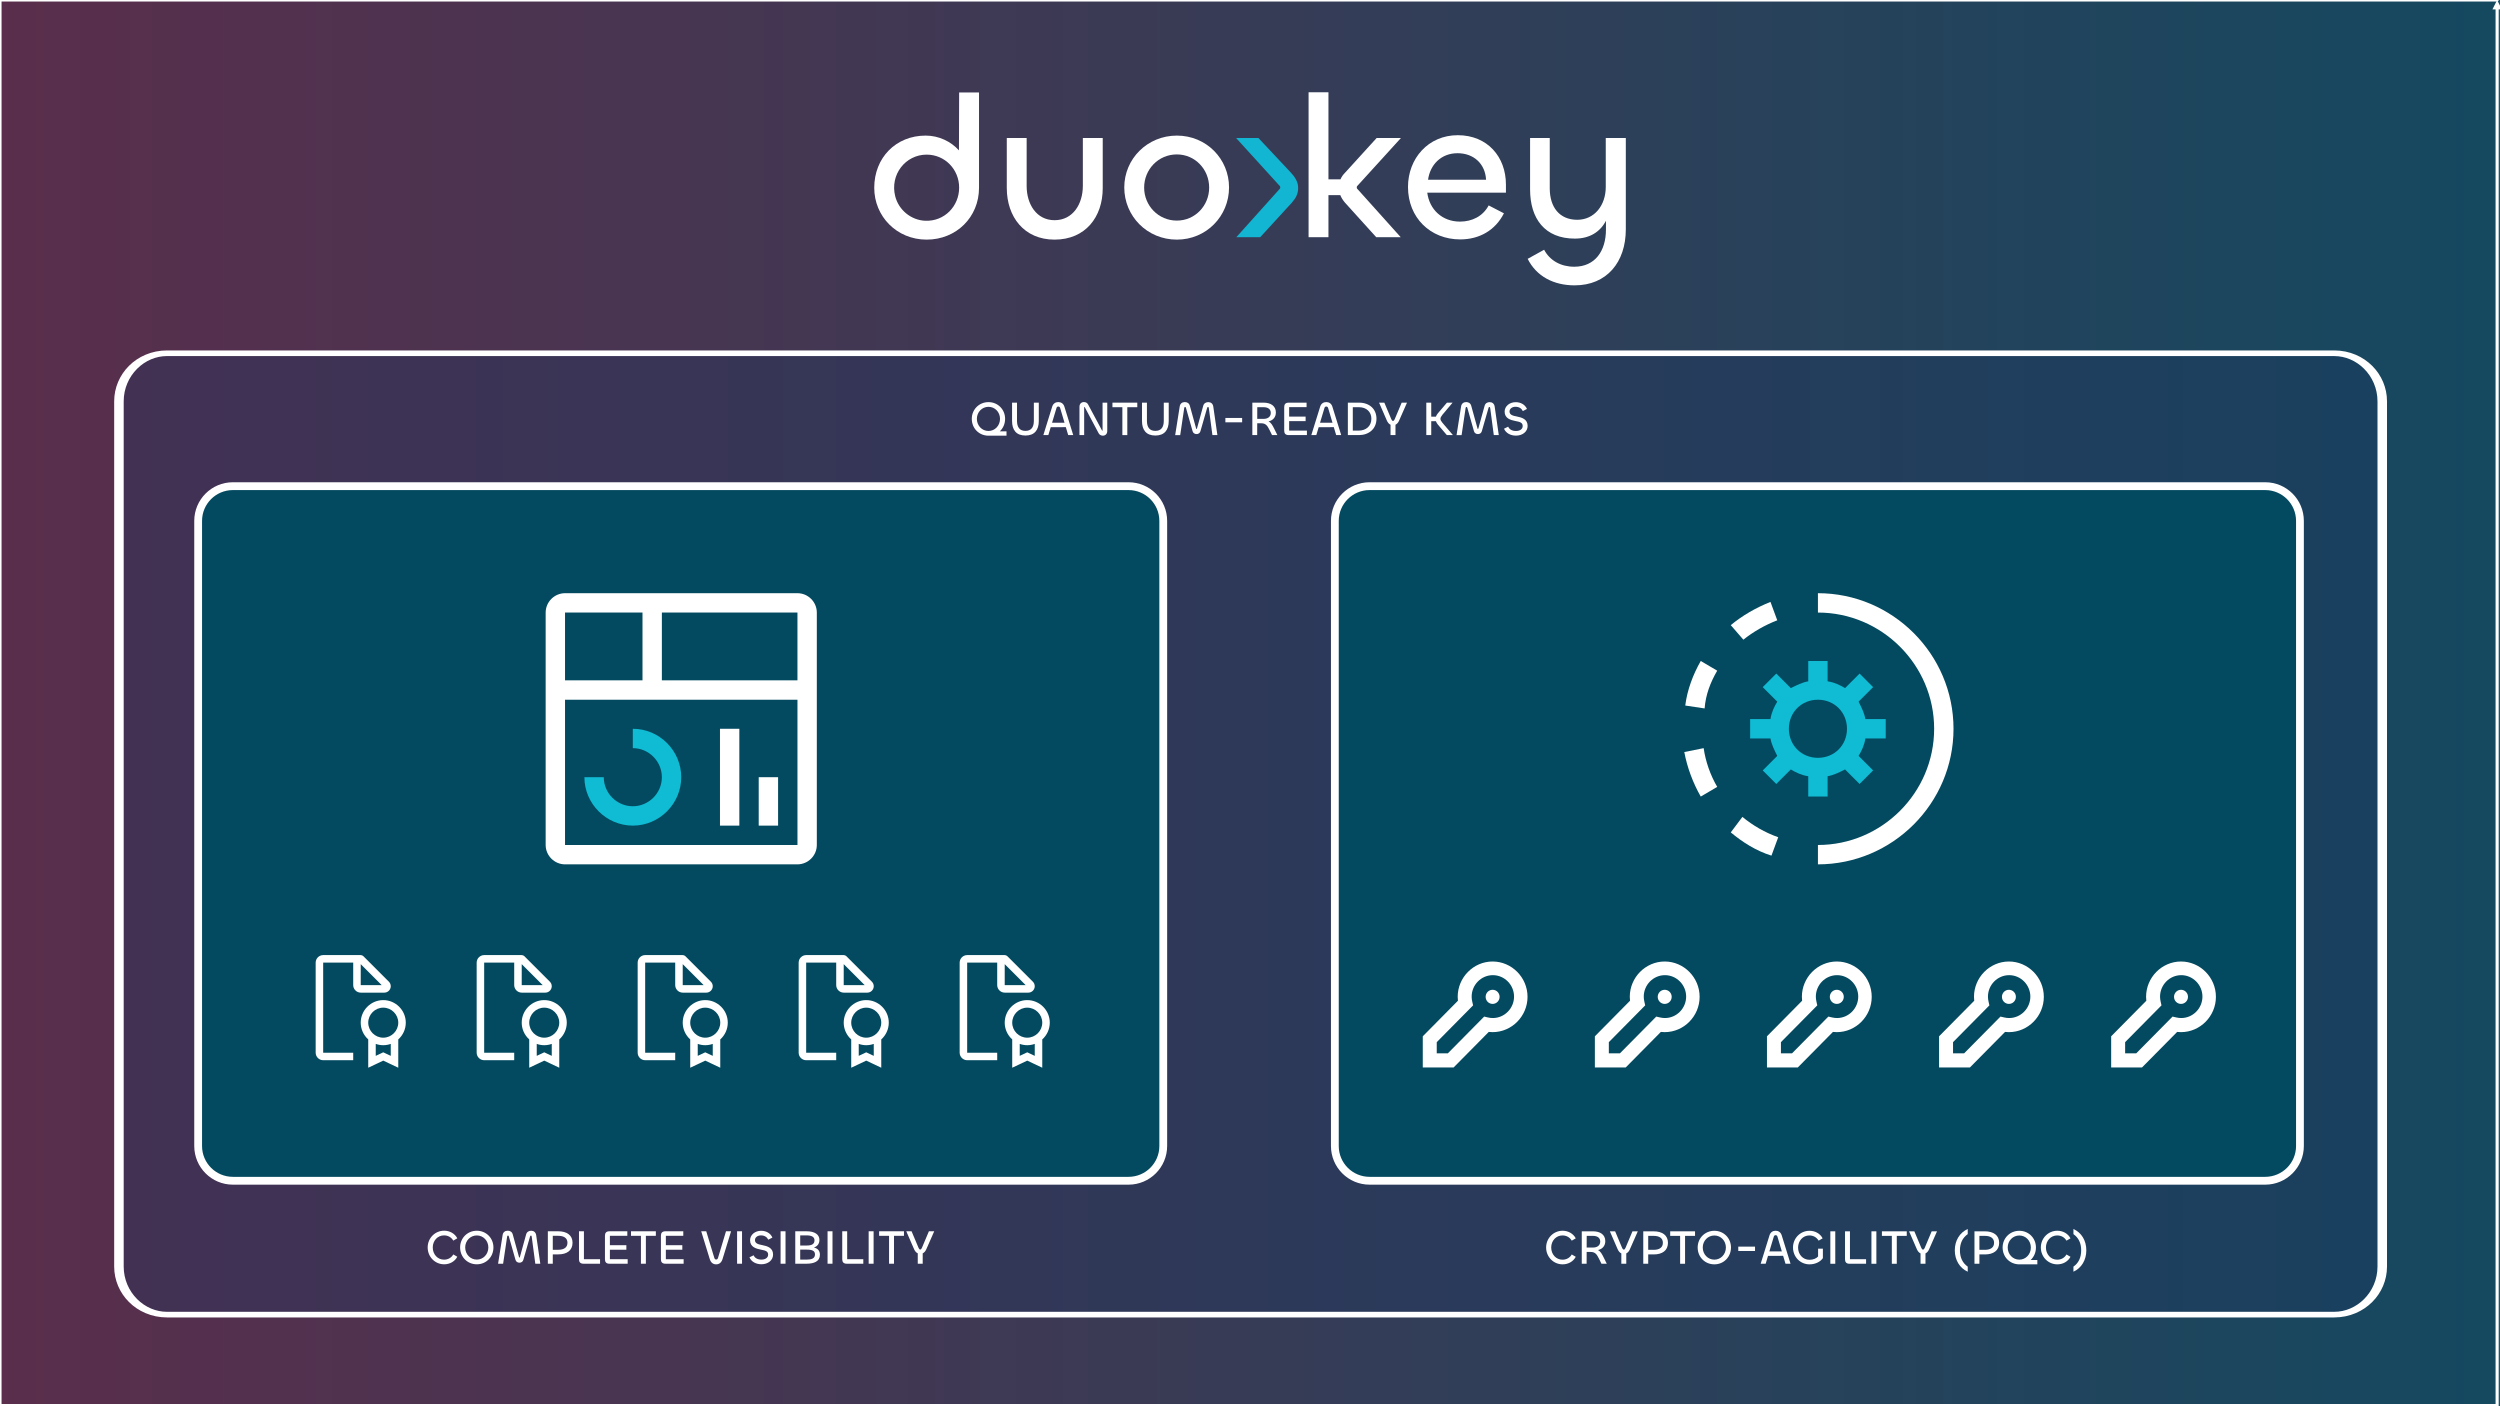 <?xml version="1.0" encoding="UTF-8" standalone="no"?>
<!DOCTYPE svg PUBLIC "-//W3C//DTD SVG 1.1//EN" "http://www.w3.org/Graphics/SVG/1.1/DTD/svg11.dtd">
<svg width="100%" height="100%" viewBox="0 0 1600 900" version="1.1" xmlns="http://www.w3.org/2000/svg" xmlns:xlink="http://www.w3.org/1999/xlink" xml:space="preserve" xmlns:serif="http://www.serif.com/" style="fill-rule:evenodd;clip-rule:evenodd;stroke-linecap:round;stroke-linejoin:round;stroke-miterlimit:1.5;">
    <rect x="0" y="0" width="1600" height="900" fill="#808080" stroke="none"/>
    <g transform="matrix(3.593,0,0,2.319,3.51719e-13,1.42109e-14)">
        <rect x="0" y="0" width="445.285" height="388.158" style="fill:url(#_Linear1);"/>
        <g transform="matrix(0.278,-0,-0,0.431,-9.78843e-14,-6.12895e-15)">
            <path d="M1597,6L1600,0L1603,6L1597,6Z" style="fill:white;"/>
            <path d="M1600,0L0,0L0,900L1600,900L1600,4.8" style="fill:none;stroke:white;stroke-width:2px;"/>
        </g>
    </g>
    <g transform="matrix(1,0,0,1,-0.263,0)">
        <g transform="matrix(1,0,0,1,0,32.671)">
            <g transform="matrix(2.378,0,0,1.409,-1100.48,-93.698)">
                <path d="M1104.03,225.603C1104.03,213.553 1098.24,203.769 1091.1,203.769L507.831,203.769C500.692,203.769 494.896,213.553 494.896,225.603L494.896,618.609C494.896,630.659 500.692,640.443 507.831,640.443L1091.1,640.443C1098.24,640.443 1104.03,630.659 1104.03,618.609L1104.03,225.603Z" style="fill:rgb(29,54,94);fill-opacity:0.35;stroke:white;stroke-width:2.56px;"/>
            </g>
            <g transform="matrix(1.014,0,0,1.018,-374.743,71.038)">
                <path d="M1104.03,225.603C1104.03,213.553 1094.21,203.769 1082.12,203.769L516.812,203.769C504.716,203.769 494.896,213.553 494.896,225.603L494.896,618.609C494.896,630.659 504.716,640.443 516.812,640.443L1082.12,640.443C1094.21,640.443 1104.03,630.659 1104.03,618.609L1104.03,225.603Z" style="fill:rgb(3,74,96);stroke:white;stroke-width:4.92px;"/>
            </g>
            <g transform="matrix(2.403,0,0,2.403,231.126,612.228)">
                <g transform="matrix(1,0,0,1,-16,-16)">
                    <path d="M23.499,9.085L16.707,2.293C16.52,2.106 16.265,2 16,2L6,2C4.904,2.003 4.003,2.904 4,4L4,28C4.003,29.096 4.904,29.997 6,30L14,30L14,28L6,28L6,4L14,4L14,10C14.001,11.097 14.903,11.999 16,12L22.292,12C23.229,12 23.999,11.229 23.999,10.293C23.999,9.84 23.819,9.405 23.499,9.085ZM16,10L16,4.414L21.585,10L16,10Z" style="fill:white;fill-rule:nonzero;"/>
                    <rect id="_Transparent_Rectangle_" x="0" y="0" width="32" height="32" style="fill:none;"/>
                    <g transform="matrix(1,0,0,1,-2,0)">
                        <path d="M30,20C30,19.996 30,19.992 30,19.988C30,16.696 27.292,13.988 24,13.988C20.709,13.988 18,16.696 18,19.988C18,21.694 18.728,23.322 20,24.46L20,32L24,30.106L28,32L28,24.46C29.271,23.327 29.999,21.703 30,20ZM26,28.84L24,27.893L22,28.84L22,25.65C23.292,26.117 24.708,26.117 26,25.65L26,28.84ZM24,24C21.806,24 20,22.194 20,20C20,17.806 21.806,16 24,16C26.194,16 28,17.806 28,20C27.998,22.193 26.193,23.998 24,24Z" style="fill:white;fill-rule:nonzero;"/>
                    </g>
                </g>
            </g>
            <g transform="matrix(2.403,0,0,2.403,334.164,612.228)">
                <g transform="matrix(1,0,0,1,-16,-16)">
                    <path d="M23.499,9.085L16.707,2.293C16.52,2.106 16.265,2 16,2L6,2C4.904,2.003 4.003,2.904 4,4L4,28C4.003,29.096 4.904,29.997 6,30L14,30L14,28L6,28L6,4L14,4L14,10C14.001,11.097 14.903,11.999 16,12L22.292,12C23.229,12 23.999,11.229 23.999,10.293C23.999,9.84 23.819,9.405 23.499,9.085ZM16,10L16,4.414L21.585,10L16,10Z" style="fill:white;fill-rule:nonzero;"/>
                    <rect id="_Transparent_Rectangle_1" serif:id="_Transparent_Rectangle_" x="0" y="0" width="32" height="32" style="fill:none;"/>
                    <g transform="matrix(1,0,0,1,-2,0)">
                        <path d="M30,20C30,19.996 30,19.992 30,19.988C30,16.696 27.292,13.988 24,13.988C20.709,13.988 18,16.696 18,19.988C18,21.694 18.728,23.322 20,24.46L20,32L24,30.106L28,32L28,24.46C29.271,23.327 29.999,21.703 30,20ZM26,28.84L24,27.893L22,28.84L22,25.65C23.292,26.117 24.708,26.117 26,25.65L26,28.84ZM24,24C21.806,24 20,22.194 20,20C20,17.806 21.806,16 24,16C26.194,16 28,17.806 28,20C27.998,22.193 26.193,23.998 24,24Z" style="fill:white;fill-rule:nonzero;"/>
                    </g>
                </g>
            </g>
            <g transform="matrix(2.403,0,0,2.403,437.203,612.228)">
                <g transform="matrix(1,0,0,1,-16,-16)">
                    <path d="M23.499,9.085L16.707,2.293C16.52,2.106 16.265,2 16,2L6,2C4.904,2.003 4.003,2.904 4,4L4,28C4.003,29.096 4.904,29.997 6,30L14,30L14,28L6,28L6,4L14,4L14,10C14.001,11.097 14.903,11.999 16,12L22.292,12C23.229,12 23.999,11.229 23.999,10.293C23.999,9.84 23.819,9.405 23.499,9.085ZM16,10L16,4.414L21.585,10L16,10Z" style="fill:white;fill-rule:nonzero;"/>
                    <rect id="_Transparent_Rectangle_2" serif:id="_Transparent_Rectangle_" x="0" y="0" width="32" height="32" style="fill:none;"/>
                    <g transform="matrix(1,0,0,1,-2,0)">
                        <path d="M30,20C30,19.996 30,19.992 30,19.988C30,16.696 27.292,13.988 24,13.988C20.709,13.988 18,16.696 18,19.988C18,21.694 18.728,23.322 20,24.46L20,32L24,30.106L28,32L28,24.46C29.271,23.327 29.999,21.703 30,20ZM26,28.84L24,27.893L22,28.84L22,25.65C23.292,26.117 24.708,26.117 26,25.65L26,28.84ZM24,24C21.806,24 20,22.194 20,20C20,17.806 21.806,16 24,16C26.194,16 28,17.806 28,20C27.998,22.193 26.193,23.998 24,24Z" style="fill:white;fill-rule:nonzero;"/>
                    </g>
                </g>
            </g>
            <g transform="matrix(2.403,0,0,2.403,540.241,612.228)">
                <g transform="matrix(1,0,0,1,-16,-16)">
                    <path d="M23.499,9.085L16.707,2.293C16.52,2.106 16.265,2 16,2L6,2C4.904,2.003 4.003,2.904 4,4L4,28C4.003,29.096 4.904,29.997 6,30L14,30L14,28L6,28L6,4L14,4L14,10C14.001,11.097 14.903,11.999 16,12L22.292,12C23.229,12 23.999,11.229 23.999,10.293C23.999,9.84 23.819,9.405 23.499,9.085ZM16,10L16,4.414L21.585,10L16,10Z" style="fill:white;fill-rule:nonzero;"/>
                    <rect id="_Transparent_Rectangle_3" serif:id="_Transparent_Rectangle_" x="0" y="0" width="32" height="32" style="fill:none;"/>
                    <g transform="matrix(1,0,0,1,-2,0)">
                        <path d="M30,20C30,19.996 30,19.992 30,19.988C30,16.696 27.292,13.988 24,13.988C20.709,13.988 18,16.696 18,19.988C18,21.694 18.728,23.322 20,24.46L20,32L24,30.106L28,32L28,24.46C29.271,23.327 29.999,21.703 30,20ZM26,28.84L24,27.893L22,28.84L22,25.65C23.292,26.117 24.708,26.117 26,25.65L26,28.84ZM24,24C21.806,24 20,22.194 20,20C20,17.806 21.806,16 24,16C26.194,16 28,17.806 28,20C27.998,22.193 26.193,23.998 24,24Z" style="fill:white;fill-rule:nonzero;"/>
                    </g>
                </g>
            </g>
            <g transform="matrix(2.403,0,0,2.403,643.28,612.228)">
                <g transform="matrix(1,0,0,1,-16,-16)">
                    <path d="M23.499,9.085L16.707,2.293C16.52,2.106 16.265,2 16,2L6,2C4.904,2.003 4.003,2.904 4,4L4,28C4.003,29.096 4.904,29.997 6,30L14,30L14,28L6,28L6,4L14,4L14,10C14.001,11.097 14.903,11.999 16,12L22.292,12C23.229,12 23.999,11.229 23.999,10.293C23.999,9.84 23.819,9.405 23.499,9.085ZM16,10L16,4.414L21.585,10L16,10Z" style="fill:white;fill-rule:nonzero;"/>
                    <rect id="_Transparent_Rectangle_4" serif:id="_Transparent_Rectangle_" x="0" y="0" width="32" height="32" style="fill:none;"/>
                    <g transform="matrix(1,0,0,1,-2,0)">
                        <path d="M30,20C30,19.996 30,19.992 30,19.988C30,16.696 27.292,13.988 24,13.988C20.709,13.988 18,16.696 18,19.988C18,21.694 18.728,23.322 20,24.46L20,32L24,30.106L28,32L28,24.46C29.271,23.327 29.999,21.703 30,20ZM26,28.84L24,27.893L22,28.84L22,25.65C23.292,26.117 24.708,26.117 26,25.65L26,28.84ZM24,24C21.806,24 20,22.194 20,20C20,17.806 21.806,16 24,16C26.194,16 28,17.806 28,20C27.998,22.193 26.193,23.998 24,24Z" style="fill:white;fill-rule:nonzero;"/>
                    </g>
                </g>
            </g>
            <g transform="matrix(6.198,0,0,6.198,436.257,433.746)">
                <g transform="matrix(1,0,0,1,-16,-16)">
                    <rect x="24" y="21" width="2" height="5" style="fill:white;"/>
                    <rect x="20" y="16" width="2" height="10" style="fill:white;"/>
                    <path d="M11,26C8.258,25.997 6.003,23.742 6,21L8,21C8,22.646 9.354,24 11,24C12.646,24 14,22.646 14,21C14,19.354 12.646,18 11,18L11,16C13.743,16 16,18.257 16,21C16,23.743 13.743,26 11,26Z" style="fill:rgb(16,187,212);fill-rule:nonzero;"/>
                    <path d="M28,2L4,2C2.903,2.001 2.001,2.903 2,4L2,28C2.001,29.097 2.903,29.999 4,30L28,30C29.097,29.999 29.999,29.097 30,28L30,4C29.999,2.903 29.097,2.001 28,2ZM28,11L14,11L14,4L28,4L28,11ZM12,4L12,11L4,11L4,4L12,4ZM4,28L4,13L28.001,13L28.002,28L4,28Z" style="fill:white;fill-rule:nonzero;"/>
                    <rect id="_Transparent_Rectangle_5" serif:id="_Transparent_Rectangle_" x="0" y="0" width="32" height="32" style="fill:none;"/>
                </g>
            </g>
        </g>
        <g transform="matrix(1,0,0,1,0,32.671)">
            <g transform="matrix(1.014,0,0,1.018,352.744,71.038)">
                <path d="M1104.03,225.603C1104.03,213.553 1094.21,203.769 1082.12,203.769L516.812,203.769C504.716,203.769 494.896,213.553 494.896,225.603L494.896,618.609C494.896,630.659 504.716,640.443 516.812,640.443L1082.12,640.443C1094.21,640.443 1104.03,630.659 1104.03,618.609L1104.03,225.603Z" style="fill:rgb(3,74,96);stroke:white;stroke-width:4.92px;"/>
            </g>
            <g transform="matrix(6.198,0,0,6.198,1163.74,433.746)">
                <g transform="matrix(1,0,0,1,-16,-16)">
                    <path d="M23,17L23,15L20.9,15C20.8,14.4 20.5,13.8 20.2,13.2L21.7,11.7L20.3,10.3L18.8,11.8C18.3,11.5 17.7,11.2 17,11.1L17,9L15,9L15,11.1C14.4,11.2 13.8,11.5 13.2,11.8L11.7,10.3L10.3,11.7L11.8,13.2C11.5,13.7 11.2,14.3 11.1,15L9,15L9,17L11.1,17C11.2,17.6 11.5,18.2 11.8,18.8L10.3,20.3L11.7,21.7L13.2,20.2C13.7,20.5 14.3,20.8 15,20.9L15,23L17,23L17,20.9C17.6,20.8 18.2,20.5 18.8,20.2L20.3,21.7L21.7,20.3L20.2,18.8C20.5,18.3 20.8,17.7 20.9,17L23,17ZM16,19C14.3,19 13,17.7 13,16C13,14.3 14.3,13 16,13C17.7,13 19,14.3 19,16C19,17.7 17.7,19 16,19Z" style="fill:rgb(16,187,212);fill-rule:nonzero;"/>
                    <path d="M16,2L16,4C22.6,4 28,9.4 28,16C28,22.6 22.6,28 16,28L16,30C23.7,30 30,23.7 30,16C30,8.3 23.7,2 16,2Z" style="fill:white;fill-rule:nonzero;"/>
                    <path d="M8.2,25.1L7,26.7C8.2,27.7 9.6,28.6 11.2,29.1L11.9,27.2C10.5,26.7 9.3,26 8.2,25.1Z" style="fill:white;fill-rule:nonzero;"/>
                    <path d="M4.2,18L2.2,18.4C2.5,20 3.1,21.6 3.9,23L5.6,22C4.9,20.8 4.4,19.4 4.2,18Z" style="fill:white;fill-rule:nonzero;"/>
                    <path d="M5.6,10L3.9,9C3.1,10.4 2.5,12 2.3,13.6L4.3,13.9C4.4,12.5 4.9,11.2 5.6,10Z" style="fill:white;fill-rule:nonzero;"/>
                    <path d="M11.8,4.8L11.1,2.9C9.6,3.5 8.2,4.3 7,5.3L8.3,6.8C9.3,6 10.5,5.3 11.8,4.8Z" style="fill:white;fill-rule:nonzero;"/>
                    <rect id="_x3C_Transparent_Rectangle_x3E__363_" x="0" y="0" width="32" height="32" style="fill:none;"/>
                </g>
            </g>
            <g transform="matrix(-1.044,9.83404e-33,-1.96681e-32,1.056,1994.58,222.06)">
                <g transform="matrix(-4.281,0,0,4.281,1102.28,277.306)">
                    <circle cx="25" cy="20" r="1" style="fill:white;"/>
                </g>
                <g transform="matrix(-4.281,0,0,4.281,1102.28,277.306)">
                    <path d="M19.414,30L15,30L15,25.586L20.034,20.552C20.011,20.369 20,20.185 20,20C20,19.999 20,19.998 20,19.997C20,17.254 22.257,14.997 25,14.997C27.743,14.997 30,17.254 30,19.997C30,22.74 27.743,24.997 25,24.997C24.816,24.997 24.631,24.987 24.448,24.966L19.414,30ZM17,28L18.586,28L23.792,22.794L24.331,22.918C24.562,22.972 24.798,23 25.035,23C26.7,23 28.07,21.63 28.07,19.965C28.07,18.3 26.7,16.93 25.035,16.93C23.37,16.93 22,18.3 22,19.965C22,20.202 22.028,20.438 22.083,20.669L22.206,21.208L17,26.414L17,28Z" style="fill:white;fill-rule:nonzero;"/>
                </g>
            </g>
            <g transform="matrix(-1.044,9.83404e-33,-1.96681e-32,1.056,2104.72,222.06)">
                <g transform="matrix(-4.281,0,0,4.281,1102.28,277.306)">
                    <circle cx="25" cy="20" r="1" style="fill:white;"/>
                </g>
                <g transform="matrix(-4.281,0,0,4.281,1102.28,277.306)">
                    <path d="M19.414,30L15,30L15,25.586L20.034,20.552C20.011,20.369 20,20.185 20,20C20,19.999 20,19.998 20,19.997C20,17.254 22.257,14.997 25,14.997C27.743,14.997 30,17.254 30,19.997C30,22.74 27.743,24.997 25,24.997C24.816,24.997 24.631,24.987 24.448,24.966L19.414,30ZM17,28L18.586,28L23.792,22.794L24.331,22.918C24.562,22.972 24.798,23 25.035,23C26.7,23 28.07,21.63 28.07,19.965C28.07,18.3 26.7,16.93 25.035,16.93C23.37,16.93 22,18.3 22,19.965C22,20.202 22.028,20.438 22.083,20.669L22.206,21.208L17,26.414L17,28Z" style="fill:white;fill-rule:nonzero;"/>
                </g>
            </g>
            <g transform="matrix(-1.044,9.83404e-33,-1.96681e-32,1.056,2214.86,222.06)">
                <g transform="matrix(-4.281,0,0,4.281,1102.28,277.306)">
                    <circle cx="25" cy="20" r="1" style="fill:white;"/>
                </g>
                <g transform="matrix(-4.281,0,0,4.281,1102.28,277.306)">
                    <path d="M19.414,30L15,30L15,25.586L20.034,20.552C20.011,20.369 20,20.185 20,20C20,19.999 20,19.998 20,19.997C20,17.254 22.257,14.997 25,14.997C27.743,14.997 30,17.254 30,19.997C30,22.74 27.743,24.997 25,24.997C24.816,24.997 24.631,24.987 24.448,24.966L19.414,30ZM17,28L18.586,28L23.792,22.794L24.331,22.918C24.562,22.972 24.798,23 25.035,23C26.7,23 28.07,21.63 28.07,19.965C28.07,18.3 26.7,16.93 25.035,16.93C23.37,16.93 22,18.3 22,19.965C22,20.202 22.028,20.438 22.083,20.669L22.206,21.208L17,26.414L17,28Z" style="fill:white;fill-rule:nonzero;"/>
                </g>
            </g>
            <g transform="matrix(-1.044,9.83404e-33,-1.96681e-32,1.056,2325.01,222.06)">
                <g transform="matrix(-4.281,0,0,4.281,1102.28,277.306)">
                    <circle cx="25" cy="20" r="1" style="fill:white;"/>
                </g>
                <g transform="matrix(-4.281,0,0,4.281,1102.28,277.306)">
                    <path d="M19.414,30L15,30L15,25.586L20.034,20.552C20.011,20.369 20,20.185 20,20C20,19.999 20,19.998 20,19.997C20,17.254 22.257,14.997 25,14.997C27.743,14.997 30,17.254 30,19.997C30,22.74 27.743,24.997 25,24.997C24.816,24.997 24.631,24.987 24.448,24.966L19.414,30ZM17,28L18.586,28L23.792,22.794L24.331,22.918C24.562,22.972 24.798,23 25.035,23C26.7,23 28.07,21.63 28.07,19.965C28.07,18.3 26.7,16.93 25.035,16.93C23.37,16.93 22,18.3 22,19.965C22,20.202 22.028,20.438 22.083,20.669L22.206,21.208L17,26.414L17,28Z" style="fill:white;fill-rule:nonzero;"/>
                </g>
            </g>
            <g transform="matrix(-1.044,9.83404e-33,-1.96681e-32,1.056,2435.15,222.06)">
                <g transform="matrix(-4.281,0,0,4.281,1102.28,277.306)">
                    <circle cx="25" cy="20" r="1" style="fill:white;"/>
                </g>
                <g transform="matrix(-4.281,0,0,4.281,1102.28,277.306)">
                    <path d="M19.414,30L15,30L15,25.586L20.034,20.552C20.011,20.369 20,20.185 20,20C20,19.999 20,19.998 20,19.997C20,17.254 22.257,14.997 25,14.997C27.743,14.997 30,17.254 30,19.997C30,22.74 27.743,24.997 25,24.997C24.816,24.997 24.631,24.987 24.448,24.966L19.414,30ZM17,28L18.586,28L23.792,22.794L24.331,22.918C24.562,22.972 24.798,23 25.035,23C26.7,23 28.07,21.63 28.07,19.965C28.07,18.3 26.7,16.93 25.035,16.93C23.37,16.93 22,18.3 22,19.965C22,20.202 22.028,20.438 22.083,20.669L22.206,21.208L17,26.414L17,28Z" style="fill:white;fill-rule:nonzero;"/>
                </g>
            </g>
        </g>
        <g transform="matrix(1.937,0,0,1.937,-1709.98,-28.382)">
            <g transform="matrix(16,0,0,16,1023.6,432.195)">
                <path d="M0.381,0.012C0.496,0.012 0.601,-0.046 0.652,-0.144L0.569,-0.192C0.531,-0.125 0.463,-0.084 0.377,-0.084C0.246,-0.084 0.145,-0.193 0.145,-0.336C0.145,-0.477 0.247,-0.585 0.377,-0.585C0.463,-0.585 0.53,-0.544 0.569,-0.477L0.652,-0.525C0.601,-0.623 0.496,-0.682 0.381,-0.682C0.192,-0.682 0.04,-0.529 0.04,-0.336C0.04,-0.141 0.192,0.012 0.381,0.012Z" style="fill:white;fill-rule:nonzero;"/>
            </g>
            <g transform="matrix(16,0,0,16,1034.32,432.195)">
                <path d="M0.385,0.012C0.578,0.012 0.728,-0.139 0.728,-0.336C0.728,-0.53 0.578,-0.681 0.385,-0.681C0.191,-0.681 0.04,-0.53 0.04,-0.336C0.04,-0.139 0.19,0.012 0.385,0.012ZM0.385,-0.085C0.251,-0.085 0.145,-0.195 0.145,-0.336C0.145,-0.475 0.252,-0.584 0.385,-0.584C0.518,-0.584 0.623,-0.475 0.623,-0.336C0.623,-0.195 0.517,-0.085 0.385,-0.085Z" style="fill:white;fill-rule:nonzero;"/>
            </g>
            <g transform="matrix(16,0,0,16,1046.62,432.195)">
                <path d="M0.159,0.001L0.242,-0.559C0.244,-0.575 0.251,-0.582 0.26,-0.582C0.269,-0.582 0.274,-0.576 0.278,-0.562L0.415,-0.079C0.426,-0.041 0.46,-0.021 0.496,-0.021C0.534,-0.021 0.566,-0.041 0.577,-0.081L0.715,-0.561C0.718,-0.574 0.724,-0.581 0.733,-0.581C0.744,-0.581 0.748,-0.572 0.75,-0.558L0.824,-0L0.927,-0L0.842,-0.59C0.833,-0.649 0.792,-0.681 0.739,-0.681C0.691,-0.681 0.648,-0.657 0.634,-0.604L0.506,-0.139C0.503,-0.13 0.502,-0.127 0.496,-0.127C0.491,-0.127 0.489,-0.13 0.487,-0.139L0.358,-0.606C0.343,-0.659 0.302,-0.682 0.254,-0.682C0.2,-0.682 0.158,-0.651 0.149,-0.593L0.055,0.001L0.159,0.001Z" style="fill:white;fill-rule:nonzero;"/>
            </g>
            <g transform="matrix(16,0,0,16,1062.33,432.195)">
                <path d="M0.203,-0L0.203,-0.193L0.319,-0.193C0.492,-0.193 0.611,-0.273 0.611,-0.433C0.611,-0.589 0.494,-0.67 0.314,-0.67L0.101,-0.67L0.101,-0L0.203,-0ZM0.317,-0.576C0.43,-0.576 0.506,-0.531 0.506,-0.433C0.506,-0.331 0.427,-0.288 0.317,-0.288L0.203,-0.288L0.203,-0.576L0.317,-0.576Z" style="fill:white;fill-rule:nonzero;"/>
            </g>
            <g transform="matrix(16,0,0,16,1072.62,432.195)">
                <path d="M0.203,-0.67L0.101,-0.67L0.101,-0.092C0.101,-0.035 0.127,-0 0.195,-0L0.536,-0L0.536,-0.094L0.203,-0.094L0.203,-0.67Z" style="fill:white;fill-rule:nonzero;"/>
            </g>
            <g transform="matrix(16,0,0,16,1081.36,432.195)">
                <path d="M0.56,-0L0.56,-0.093L0.193,-0.093L0.193,-0.289L0.533,-0.289L0.533,-0.382L0.193,-0.382L0.193,-0.577L0.553,-0.577L0.553,-0.67L0.185,-0.67C0.116,-0.67 0.091,-0.635 0.091,-0.578L0.091,-0.092C0.091,-0.035 0.116,-0 0.185,-0L0.56,-0Z" style="fill:white;fill-rule:nonzero;"/>
            </g>
            <g transform="matrix(16,0,0,16,1091.2,432.195)">
                <path d="M0.527,-0.67L0.014,-0.67L0.014,-0.576L0.219,-0.576L0.219,-0L0.321,-0L0.321,-0.576L0.527,-0.576L0.527,-0.67Z" style="fill:white;fill-rule:nonzero;"/>
            </g>
            <g transform="matrix(16,0,0,16,1099.85,432.195)">
                <path d="M0.56,-0L0.56,-0.093L0.193,-0.093L0.193,-0.289L0.533,-0.289L0.533,-0.382L0.193,-0.382L0.193,-0.577L0.553,-0.577L0.553,-0.67L0.185,-0.67C0.116,-0.67 0.091,-0.635 0.091,-0.578L0.091,-0.092C0.091,-0.035 0.116,-0 0.185,-0L0.56,-0Z" style="fill:white;fill-rule:nonzero;"/>
            </g>
            <g transform="matrix(16,0,0,16,1114.25,432.195)">
                <path d="M0.332,0.013C0.396,0.013 0.441,-0.024 0.464,-0.097L0.64,-0.67L0.535,-0.67L0.371,-0.123C0.364,-0.099 0.352,-0.087 0.332,-0.087C0.312,-0.087 0.3,-0.099 0.293,-0.123L0.127,-0.67L0.023,-0.67L0.199,-0.097C0.222,-0.024 0.266,0.013 0.332,0.013Z" style="fill:white;fill-rule:nonzero;"/>
            </g>
            <g transform="matrix(16,0,0,16,1124.86,432.195)">
                <rect x="0.101" y="-0.67" width="0.102" height="0.67" style="fill:white;fill-rule:nonzero;"/>
            </g>
            <g transform="matrix(16,0,0,16,1129.71,432.195)">
                <path d="M0.301,0.011C0.436,0.011 0.541,-0.071 0.541,-0.189C0.541,-0.331 0.419,-0.364 0.319,-0.384C0.238,-0.4 0.167,-0.416 0.167,-0.488C0.167,-0.545 0.222,-0.585 0.29,-0.585C0.364,-0.585 0.415,-0.551 0.442,-0.496L0.527,-0.54C0.487,-0.632 0.396,-0.68 0.294,-0.68C0.167,-0.68 0.066,-0.596 0.066,-0.485C0.066,-0.343 0.191,-0.31 0.292,-0.29C0.371,-0.275 0.439,-0.262 0.439,-0.188C0.439,-0.122 0.379,-0.085 0.301,-0.085C0.222,-0.085 0.165,-0.116 0.139,-0.174L0.053,-0.132C0.093,-0.04 0.188,0.011 0.301,0.011Z" style="fill:white;fill-rule:nonzero;"/>
            </g>
            <g transform="matrix(16,0,0,16,1139.23,432.195)">
                <rect x="0.101" y="-0.67" width="0.102" height="0.67" style="fill:white;fill-rule:nonzero;"/>
            </g>
            <g transform="matrix(16,0,0,16,1144.08,432.195)">
                <path d="M0.331,-0C0.487,-0 0.61,-0.046 0.61,-0.185C0.61,-0.271 0.562,-0.317 0.485,-0.335C0.556,-0.357 0.6,-0.41 0.6,-0.492C0.6,-0.605 0.5,-0.67 0.336,-0.67L0.101,-0.67L0.101,-0L0.331,-0ZM0.203,-0.585L0.341,-0.585C0.44,-0.585 0.498,-0.551 0.498,-0.485C0.498,-0.41 0.451,-0.376 0.339,-0.376L0.203,-0.376L0.203,-0.585ZM0.203,-0.291L0.339,-0.291C0.454,-0.291 0.508,-0.265 0.508,-0.192C0.508,-0.103 0.428,-0.085 0.336,-0.085L0.203,-0.085L0.203,-0.291Z" style="fill:white;fill-rule:nonzero;"/>
            </g>
            <g transform="matrix(16,0,0,16,1154.75,432.195)">
                <rect x="0.101" y="-0.67" width="0.102" height="0.67" style="fill:white;fill-rule:nonzero;"/>
            </g>
            <g transform="matrix(16,0,0,16,1159.6,432.195)">
                <path d="M0.203,-0.67L0.101,-0.67L0.101,-0.092C0.101,-0.035 0.127,-0 0.195,-0L0.536,-0L0.536,-0.094L0.203,-0.094L0.203,-0.67Z" style="fill:white;fill-rule:nonzero;"/>
            </g>
            <g transform="matrix(16,0,0,16,1168.33,432.195)">
                <rect x="0.101" y="-0.67" width="0.102" height="0.67" style="fill:white;fill-rule:nonzero;"/>
            </g>
            <g transform="matrix(16,0,0,16,1173.18,432.195)">
                <path d="M0.527,-0.67L0.014,-0.67L0.014,-0.576L0.219,-0.576L0.219,-0L0.321,-0L0.321,-0.576L0.527,-0.576L0.527,-0.67Z" style="fill:white;fill-rule:nonzero;"/>
            </g>
            <g transform="matrix(16,0,0,16,1182.17,432.195)">
                <path d="M0.174,-0.3C0.193,-0.257 0.219,-0.228 0.25,-0.214L0.25,-0L0.352,-0L0.352,-0.214C0.383,-0.229 0.409,-0.257 0.427,-0.3L0.59,-0.67L0.48,-0.67L0.336,-0.328C0.326,-0.306 0.317,-0.293 0.301,-0.293C0.285,-0.293 0.277,-0.305 0.266,-0.328L0.122,-0.67L0.013,-0.67L0.174,-0.3Z" style="fill:white;fill-rule:nonzero;"/>
            </g>
        </g>
        <g transform="matrix(1.937,0,0,1.937,-982.489,-28.351)">
            <g transform="matrix(16,0,0,16,1017.57,432.195)">
                <path d="M0.381,0.012C0.496,0.012 0.601,-0.046 0.652,-0.144L0.569,-0.192C0.531,-0.125 0.463,-0.084 0.377,-0.084C0.246,-0.084 0.145,-0.193 0.145,-0.336C0.145,-0.477 0.247,-0.585 0.377,-0.585C0.463,-0.585 0.53,-0.544 0.569,-0.477L0.652,-0.525C0.601,-0.623 0.496,-0.682 0.381,-0.682C0.192,-0.682 0.04,-0.529 0.04,-0.336C0.04,-0.141 0.192,0.012 0.381,0.012Z" style="fill:white;fill-rule:nonzero;"/>
            </g>
            <g transform="matrix(16,0,0,16,1028.37,432.195)">
                <path d="M0.201,-0L0.202,-0.244L0.285,-0.244C0.379,-0.244 0.412,-0.192 0.452,-0.113L0.508,-0L0.618,-0L0.557,-0.123C0.518,-0.202 0.489,-0.257 0.435,-0.283C0.529,-0.303 0.587,-0.372 0.587,-0.467C0.587,-0.605 0.476,-0.67 0.334,-0.67L0.101,-0.67L0.101,-0L0.201,-0ZM0.335,-0.576C0.416,-0.576 0.482,-0.541 0.482,-0.458C0.482,-0.377 0.419,-0.335 0.333,-0.335L0.202,-0.335L0.203,-0.576L0.335,-0.576Z" style="fill:white;fill-rule:nonzero;"/>
            </g>
            <g transform="matrix(16,0,0,16,1039.06,432.195)">
                <path d="M0.174,-0.3C0.193,-0.257 0.219,-0.228 0.25,-0.214L0.25,-0L0.352,-0L0.352,-0.214C0.383,-0.229 0.409,-0.257 0.427,-0.3L0.59,-0.67L0.48,-0.67L0.336,-0.328C0.326,-0.306 0.317,-0.293 0.301,-0.293C0.285,-0.293 0.277,-0.305 0.266,-0.328L0.122,-0.67L0.013,-0.67L0.174,-0.3Z" style="fill:white;fill-rule:nonzero;"/>
            </g>
            <g transform="matrix(16,0,0,16,1048.69,432.195)">
                <path d="M0.203,-0L0.203,-0.193L0.319,-0.193C0.492,-0.193 0.611,-0.273 0.611,-0.433C0.611,-0.589 0.494,-0.67 0.314,-0.67L0.101,-0.67L0.101,-0L0.203,-0ZM0.317,-0.576C0.43,-0.576 0.506,-0.531 0.506,-0.433C0.506,-0.331 0.427,-0.288 0.317,-0.288L0.203,-0.288L0.203,-0.576L0.317,-0.576Z" style="fill:white;fill-rule:nonzero;"/>
            </g>
            <g transform="matrix(16,0,0,16,1058.98,432.195)">
                <path d="M0.527,-0.67L0.014,-0.67L0.014,-0.576L0.219,-0.576L0.219,-0L0.321,-0L0.321,-0.576L0.527,-0.576L0.527,-0.67Z" style="fill:white;fill-rule:nonzero;"/>
            </g>
            <g transform="matrix(16,0,0,16,1067.64,432.195)">
                <path d="M0.385,0.012C0.578,0.012 0.728,-0.139 0.728,-0.336C0.728,-0.53 0.578,-0.681 0.385,-0.681C0.191,-0.681 0.04,-0.53 0.04,-0.336C0.04,-0.139 0.19,0.012 0.385,0.012ZM0.385,-0.085C0.251,-0.085 0.145,-0.195 0.145,-0.336C0.145,-0.475 0.252,-0.584 0.385,-0.584C0.518,-0.584 0.623,-0.475 0.623,-0.336C0.623,-0.195 0.517,-0.085 0.385,-0.085Z" style="fill:white;fill-rule:nonzero;"/>
            </g>
            <g transform="matrix(16,0,0,16,1079.94,432.195)">
                <rect x="0.11" y="-0.354" width="0.346" height="0.09" style="fill:white;fill-rule:nonzero;"/>
            </g>
            <g transform="matrix(16,0,0,16,1088.52,432.195)">
                <path d="M0.036,-0L0.139,-0L0.188,-0.163L0.5,-0.164L0.549,-0L0.653,-0L0.47,-0.589C0.45,-0.652 0.401,-0.682 0.344,-0.682C0.288,-0.682 0.239,-0.652 0.219,-0.589L0.036,-0ZM0.307,-0.559C0.313,-0.58 0.325,-0.59 0.345,-0.59C0.364,-0.59 0.376,-0.58 0.383,-0.559L0.473,-0.256L0.216,-0.256L0.307,-0.559Z" style="fill:white;fill-rule:nonzero;"/>
            </g>
            <g transform="matrix(16,0,0,16,1099.14,432.195)">
                <path d="M0.381,0.012C0.512,0.012 0.611,-0.049 0.657,-0.116L0.657,-0.312L0.558,-0.312L0.558,-0.151C0.526,-0.113 0.461,-0.082 0.381,-0.082C0.245,-0.082 0.145,-0.191 0.145,-0.334C0.145,-0.474 0.245,-0.585 0.377,-0.585C0.459,-0.585 0.529,-0.546 0.569,-0.477L0.652,-0.525C0.6,-0.627 0.492,-0.681 0.381,-0.681C0.188,-0.681 0.04,-0.525 0.04,-0.336C0.04,-0.143 0.189,0.012 0.381,0.012Z" style="fill:white;fill-rule:nonzero;"/>
            </g>
            <g transform="matrix(16,0,0,16,1110.5,432.195)">
                <rect x="0.101" y="-0.67" width="0.102" height="0.67" style="fill:white;fill-rule:nonzero;"/>
            </g>
            <g transform="matrix(16,0,0,16,1115.35,432.195)">
                <path d="M0.203,-0.67L0.101,-0.67L0.101,-0.092C0.101,-0.035 0.127,-0 0.195,-0L0.536,-0L0.536,-0.094L0.203,-0.094L0.203,-0.67Z" style="fill:white;fill-rule:nonzero;"/>
            </g>
            <g transform="matrix(16,0,0,16,1124.08,432.195)">
                <rect x="0.101" y="-0.67" width="0.102" height="0.67" style="fill:white;fill-rule:nonzero;"/>
            </g>
            <g transform="matrix(16,0,0,16,1128.93,432.195)">
                <path d="M0.527,-0.67L0.014,-0.67L0.014,-0.576L0.219,-0.576L0.219,-0L0.321,-0L0.321,-0.576L0.527,-0.576L0.527,-0.67Z" style="fill:white;fill-rule:nonzero;"/>
            </g>
            <g transform="matrix(16,0,0,16,1137.92,432.195)">
                <path d="M0.174,-0.3C0.193,-0.257 0.219,-0.228 0.25,-0.214L0.25,-0L0.352,-0L0.352,-0.214C0.383,-0.229 0.409,-0.257 0.427,-0.3L0.59,-0.67L0.48,-0.67L0.336,-0.328C0.326,-0.306 0.317,-0.293 0.301,-0.293C0.285,-0.293 0.277,-0.305 0.266,-0.328L0.122,-0.67L0.013,-0.67L0.174,-0.3Z" style="fill:white;fill-rule:nonzero;"/>
            </g>
            <g transform="matrix(16,0,0,16,1152.12,432.195)">
                <path d="M0.07,-0.277C0.07,-0.078 0.17,0.089 0.337,0.164L0.337,0.059C0.23,-0.015 0.176,-0.13 0.176,-0.277C0.176,-0.427 0.231,-0.537 0.337,-0.612L0.337,-0.718C0.17,-0.643 0.07,-0.479 0.07,-0.277Z" style="fill:white;fill-rule:nonzero;"/>
            </g>
            <g transform="matrix(16,0,0,16,1158.12,432.195)">
                <path d="M0.203,-0L0.203,-0.193L0.319,-0.193C0.492,-0.193 0.611,-0.273 0.611,-0.433C0.611,-0.589 0.494,-0.67 0.314,-0.67L0.101,-0.67L0.101,-0L0.203,-0ZM0.317,-0.576C0.43,-0.576 0.506,-0.531 0.506,-0.433C0.506,-0.331 0.427,-0.288 0.317,-0.288L0.203,-0.288L0.203,-0.576L0.317,-0.576Z" style="fill:white;fill-rule:nonzero;"/>
            </g>
            <g transform="matrix(16,0,0,16,1168.4,432.195)">
                <path d="M0.757,0.012L0.757,-0.078L0.648,-0.078C0.639,-0.078 0.628,-0.078 0.618,-0.077C0.686,-0.14 0.728,-0.232 0.728,-0.336C0.728,-0.53 0.578,-0.681 0.385,-0.681C0.191,-0.681 0.04,-0.53 0.04,-0.336C0.04,-0.142 0.185,0.007 0.376,0.012L0.757,0.012ZM0.385,-0.085C0.251,-0.085 0.145,-0.195 0.145,-0.336C0.145,-0.475 0.252,-0.584 0.385,-0.584C0.518,-0.584 0.623,-0.475 0.623,-0.336C0.623,-0.195 0.517,-0.085 0.385,-0.085Z" style="fill:white;fill-rule:nonzero;"/>
            </g>
            <g transform="matrix(16,0,0,16,1181.03,432.195)">
                <path d="M0.381,0.012C0.496,0.012 0.601,-0.046 0.652,-0.144L0.569,-0.192C0.531,-0.125 0.463,-0.084 0.377,-0.084C0.246,-0.084 0.145,-0.193 0.145,-0.336C0.145,-0.477 0.247,-0.585 0.377,-0.585C0.463,-0.585 0.53,-0.544 0.569,-0.477L0.652,-0.525C0.601,-0.623 0.496,-0.682 0.381,-0.682C0.192,-0.682 0.04,-0.529 0.04,-0.336C0.04,-0.141 0.192,0.012 0.381,0.012Z" style="fill:white;fill-rule:nonzero;"/>
            </g>
            <g transform="matrix(16,0,0,16,1191.83,432.195)">
                <path d="M0.304,-0.277C0.304,-0.479 0.205,-0.643 0.038,-0.718L0.038,-0.612C0.144,-0.537 0.198,-0.427 0.198,-0.277C0.198,-0.13 0.145,-0.015 0.038,0.059L0.038,0.164C0.205,0.089 0.304,-0.078 0.304,-0.277Z" style="fill:white;fill-rule:nonzero;"/>
            </g>
        </g>
        <g transform="matrix(1.937,0,0,1.937,-1345.32,-558.699)">
            <g transform="matrix(16,0,0,16,1015.12,432.195)">
                <path d="M0.757,0.012L0.757,-0.078L0.648,-0.078C0.639,-0.078 0.628,-0.078 0.618,-0.077C0.686,-0.14 0.728,-0.232 0.728,-0.336C0.728,-0.53 0.578,-0.681 0.385,-0.681C0.191,-0.681 0.04,-0.53 0.04,-0.336C0.04,-0.142 0.185,0.007 0.376,0.012L0.757,0.012ZM0.385,-0.085C0.251,-0.085 0.145,-0.195 0.145,-0.336C0.145,-0.475 0.252,-0.584 0.385,-0.584C0.518,-0.584 0.623,-0.475 0.623,-0.336C0.623,-0.195 0.517,-0.085 0.385,-0.085Z" style="fill:white;fill-rule:nonzero;"/>
            </g>
            <g transform="matrix(16,0,0,16,1027.74,432.195)">
                <path d="M0.359,0.009C0.547,0.009 0.635,-0.105 0.635,-0.291L0.635,-0.67L0.533,-0.67L0.533,-0.294C0.533,-0.161 0.477,-0.087 0.359,-0.087C0.241,-0.087 0.185,-0.161 0.185,-0.294L0.185,-0.67L0.083,-0.67L0.083,-0.291C0.083,-0.105 0.17,0.009 0.359,0.009Z" style="fill:white;fill-rule:nonzero;"/>
            </g>
            <g transform="matrix(16,0,0,16,1038.83,432.195)">
                <path d="M0.036,-0L0.139,-0L0.188,-0.163L0.5,-0.164L0.549,-0L0.653,-0L0.47,-0.589C0.45,-0.652 0.401,-0.682 0.344,-0.682C0.288,-0.682 0.239,-0.652 0.219,-0.589L0.036,-0ZM0.307,-0.559C0.313,-0.58 0.325,-0.59 0.345,-0.59C0.364,-0.59 0.376,-0.58 0.383,-0.559L0.473,-0.256L0.216,-0.256L0.307,-0.559Z" style="fill:white;fill-rule:nonzero;"/>
            </g>
            <g transform="matrix(16,0,0,16,1049.85,432.195)">
                <path d="M0.19,-0L0.19,-0.568C0.19,-0.576 0.192,-0.58 0.198,-0.58C0.203,-0.58 0.205,-0.576 0.207,-0.568L0.488,-0.04C0.507,-0.004 0.54,0.012 0.578,0.012C0.624,0.012 0.667,-0.022 0.667,-0.083L0.667,-0.67L0.57,-0.67L0.57,-0.099C0.57,-0.093 0.569,-0.091 0.565,-0.091C0.559,-0.091 0.557,-0.095 0.554,-0.104L0.272,-0.631C0.253,-0.666 0.225,-0.682 0.184,-0.682C0.133,-0.682 0.093,-0.647 0.093,-0.586L0.093,-0L0.19,-0Z" style="fill:white;fill-rule:nonzero;"/>
            </g>
            <g transform="matrix(16,0,0,16,1062.01,432.195)">
                <path d="M0.527,-0.67L0.014,-0.67L0.014,-0.576L0.219,-0.576L0.219,-0L0.321,-0L0.321,-0.576L0.527,-0.576L0.527,-0.67Z" style="fill:white;fill-rule:nonzero;"/>
            </g>
            <g transform="matrix(16,0,0,16,1070.67,432.195)">
                <path d="M0.359,0.009C0.547,0.009 0.635,-0.105 0.635,-0.291L0.635,-0.67L0.533,-0.67L0.533,-0.294C0.533,-0.161 0.477,-0.087 0.359,-0.087C0.241,-0.087 0.185,-0.161 0.185,-0.294L0.185,-0.67L0.083,-0.67L0.083,-0.291C0.083,-0.105 0.17,0.009 0.359,0.009Z" style="fill:white;fill-rule:nonzero;"/>
            </g>
            <g transform="matrix(16,0,0,16,1082.08,432.195)">
                <path d="M0.159,0.001L0.242,-0.559C0.244,-0.575 0.251,-0.582 0.26,-0.582C0.269,-0.582 0.274,-0.576 0.278,-0.562L0.415,-0.079C0.426,-0.041 0.46,-0.021 0.496,-0.021C0.534,-0.021 0.566,-0.041 0.577,-0.081L0.715,-0.561C0.718,-0.574 0.724,-0.581 0.733,-0.581C0.744,-0.581 0.748,-0.572 0.75,-0.558L0.824,-0L0.927,-0L0.842,-0.59C0.833,-0.649 0.792,-0.681 0.739,-0.681C0.691,-0.681 0.648,-0.657 0.634,-0.604L0.506,-0.139C0.503,-0.13 0.502,-0.127 0.496,-0.127C0.491,-0.127 0.489,-0.13 0.487,-0.139L0.358,-0.606C0.343,-0.659 0.302,-0.682 0.254,-0.682C0.2,-0.682 0.158,-0.651 0.149,-0.593L0.055,0.001L0.159,0.001Z" style="fill:white;fill-rule:nonzero;"/>
            </g>
            <g transform="matrix(16,0,0,16,1097.79,432.195)">
                <rect x="0.11" y="-0.354" width="0.346" height="0.09" style="fill:white;fill-rule:nonzero;"/>
            </g>
            <g transform="matrix(16,0,0,16,1106.84,432.195)">
                <path d="M0.201,-0L0.202,-0.244L0.285,-0.244C0.379,-0.244 0.412,-0.192 0.452,-0.113L0.508,-0L0.618,-0L0.557,-0.123C0.518,-0.202 0.489,-0.257 0.435,-0.283C0.529,-0.303 0.587,-0.372 0.587,-0.467C0.587,-0.605 0.476,-0.67 0.334,-0.67L0.101,-0.67L0.101,-0L0.201,-0ZM0.335,-0.576C0.416,-0.576 0.482,-0.541 0.482,-0.458C0.482,-0.377 0.419,-0.335 0.333,-0.335L0.202,-0.335L0.203,-0.576L0.335,-0.576Z" style="fill:white;fill-rule:nonzero;"/>
            </g>
            <g transform="matrix(16,0,0,16,1117.53,432.195)">
                <path d="M0.56,-0L0.56,-0.093L0.193,-0.093L0.193,-0.289L0.533,-0.289L0.533,-0.382L0.193,-0.382L0.193,-0.577L0.553,-0.577L0.553,-0.67L0.185,-0.67C0.116,-0.67 0.091,-0.635 0.091,-0.578L0.091,-0.092C0.091,-0.035 0.116,-0 0.185,-0L0.56,-0Z" style="fill:white;fill-rule:nonzero;"/>
            </g>
            <g transform="matrix(16,0,0,16,1127.37,432.195)">
                <path d="M0.036,-0L0.139,-0L0.188,-0.163L0.5,-0.164L0.549,-0L0.653,-0L0.47,-0.589C0.45,-0.652 0.401,-0.682 0.344,-0.682C0.288,-0.682 0.239,-0.652 0.219,-0.589L0.036,-0ZM0.307,-0.559C0.313,-0.58 0.325,-0.59 0.345,-0.59C0.364,-0.59 0.376,-0.58 0.383,-0.559L0.473,-0.256L0.216,-0.256L0.307,-0.559Z" style="fill:white;fill-rule:nonzero;"/>
            </g>
            <g transform="matrix(16,0,0,16,1138.4,432.195)">
                <path d="M0.692,-0.338C0.692,-0.537 0.548,-0.67 0.333,-0.67L0.101,-0.67L0.101,-0L0.328,-0C0.535,-0 0.692,-0.128 0.692,-0.338ZM0.587,-0.338C0.587,-0.185 0.474,-0.093 0.328,-0.093L0.203,-0.093L0.203,-0.576L0.333,-0.576C0.483,-0.576 0.587,-0.48 0.587,-0.338Z" style="fill:white;fill-rule:nonzero;"/>
            </g>
            <g transform="matrix(16,0,0,16,1150.12,432.195)">
                <path d="M0.174,-0.3C0.193,-0.257 0.219,-0.228 0.25,-0.214L0.25,-0L0.352,-0L0.352,-0.214C0.383,-0.229 0.409,-0.257 0.427,-0.3L0.59,-0.67L0.48,-0.67L0.336,-0.328C0.326,-0.306 0.317,-0.293 0.301,-0.293C0.285,-0.293 0.277,-0.305 0.266,-0.328L0.122,-0.67L0.013,-0.67L0.174,-0.3Z" style="fill:white;fill-rule:nonzero;"/>
            </g>
            <g transform="matrix(16,0,0,16,1164.32,432.195)">
                <path d="M0.203,-0L0.203,-0.287L0.3,-0.287C0.307,-0.264 0.321,-0.24 0.34,-0.217L0.525,-0L0.651,-0L0.434,-0.254C0.408,-0.287 0.393,-0.311 0.393,-0.336C0.393,-0.361 0.408,-0.387 0.434,-0.42L0.644,-0.67L0.527,-0.67L0.34,-0.45C0.321,-0.427 0.307,-0.404 0.3,-0.381L0.203,-0.381L0.203,-0.67L0.101,-0.67L0.101,-0L0.203,-0Z" style="fill:white;fill-rule:nonzero;"/>
            </g>
            <g transform="matrix(16,0,0,16,1175.05,432.195)">
                <path d="M0.159,0.001L0.242,-0.559C0.244,-0.575 0.251,-0.582 0.26,-0.582C0.269,-0.582 0.274,-0.576 0.278,-0.562L0.415,-0.079C0.426,-0.041 0.46,-0.021 0.496,-0.021C0.534,-0.021 0.566,-0.041 0.577,-0.081L0.715,-0.561C0.718,-0.574 0.724,-0.581 0.733,-0.581C0.744,-0.581 0.748,-0.572 0.75,-0.558L0.824,-0L0.927,-0L0.842,-0.59C0.833,-0.649 0.792,-0.681 0.739,-0.681C0.691,-0.681 0.648,-0.657 0.634,-0.604L0.506,-0.139C0.503,-0.13 0.502,-0.127 0.496,-0.127C0.491,-0.127 0.489,-0.13 0.487,-0.139L0.358,-0.606C0.343,-0.659 0.302,-0.682 0.254,-0.682C0.2,-0.682 0.158,-0.651 0.149,-0.593L0.055,0.001L0.159,0.001Z" style="fill:white;fill-rule:nonzero;"/>
            </g>
            <g transform="matrix(16,0,0,16,1190.76,432.195)">
                <path d="M0.301,0.011C0.436,0.011 0.541,-0.071 0.541,-0.189C0.541,-0.331 0.419,-0.364 0.319,-0.384C0.238,-0.4 0.167,-0.416 0.167,-0.488C0.167,-0.545 0.222,-0.585 0.29,-0.585C0.364,-0.585 0.415,-0.551 0.442,-0.496L0.527,-0.54C0.487,-0.632 0.396,-0.68 0.294,-0.68C0.167,-0.68 0.066,-0.596 0.066,-0.485C0.066,-0.343 0.191,-0.31 0.292,-0.29C0.371,-0.275 0.439,-0.262 0.439,-0.188C0.439,-0.122 0.379,-0.085 0.301,-0.085C0.222,-0.085 0.165,-0.116 0.139,-0.174L0.053,-0.132C0.093,-0.04 0.188,0.011 0.301,0.011Z" style="fill:white;fill-rule:nonzero;"/>
            </g>
        </g>
    </g>
    <g transform="matrix(2.514,0,0,2.514,457.607,-841.442)">
        <g transform="matrix(1,0,0,1,40.537,371.437)">
            <path d="M0,11.079C0,3.402 5.519,-2.215 13.081,-2.215C16.455,-2.215 19.519,-0.721 21.564,1.548L21.614,-13.189L26.673,-13.189L26.673,11.079C26.673,18.546 20.9,24.268 13.336,24.268C5.725,24.268 0,18.34 0,11.079M21.614,11.024C21.614,6.439 18.038,2.63 13.336,2.63C7.966,2.63 3.958,7.713 5.331,13.203C6.207,16.707 9.357,19.313 12.967,19.465C17.849,19.671 21.614,15.785 21.614,11.024" style="fill:white;fill-rule:nonzero;"/>
        </g>
        <g transform="matrix(1,0,0,1,93.643,383.544)">
            <path d="M0,-1.544L0,-13.705L5.059,-13.705L5.059,-0.927C5.059,6.389 0.664,12.161 -7.204,12.161C-14.971,12.161 -19.365,6.338 -19.365,-0.978L-19.365,-13.705L-14.308,-13.705L-14.308,-1.494C-14.308,3.142 -11.803,7.215 -7.204,7.215C-2.554,7.215 0,3.142 0,-1.544" style="fill:white;fill-rule:nonzero;"/>
        </g>
        <g transform="matrix(1,0,0,1,104.188,382.516)">
            <path d="M0,-0.105C0,-7.371 5.875,-13.294 13.386,-13.294C20.948,-13.294 26.671,-7.316 26.671,-0.105C26.671,7.211 20.898,13.189 13.386,13.189C5.825,13.189 0,7.211 0,-0.105M21.612,-0.055C21.612,-4.69 18.036,-8.503 13.386,-8.503C8.685,-8.503 5.057,-4.69 5.057,-0.055C5.057,4.53 8.685,8.344 13.386,8.344C18.036,8.344 21.612,4.53 21.612,-0.055" style="fill:white;fill-rule:nonzero;"/>
        </g>
        <g transform="matrix(1,0,0,1,138.333,395.084)">
            <path d="M0,-25.245L-5.671,-25.245L5.111,-13.394C5.367,-13.189 5.571,-12.929 5.571,-12.673C5.571,-12.417 5.367,-12.207 5.111,-11.951L-5.619,0L0.462,0L8.533,-8.809C9.557,-9.992 10.118,-11.024 10.118,-12.568C10.118,-14.166 9.199,-15.454 8.175,-16.536L0,-25.245Z" style="fill:rgb(18,182,211);fill-rule:nonzero;"/>
        </g>
        <g transform="matrix(1,0,0,1,163.371,370.871)">
            <path d="M0,11.54C0,11.284 0.154,11.079 0.46,10.818L11.242,-1.032L5.059,-1.032L-2.962,7.781C-3.474,8.293 -3.883,8.859 -4.138,9.48L-7.204,9.48L-7.204,-12.673L-12.263,-12.673L-12.263,24.213L-7.204,24.213L-7.204,13.499L-4.19,13.499C-3.934,14.166 -3.526,14.787 -3.014,15.403L4.957,24.213L11.189,24.213L0.46,12.261C0.154,12.006 0,11.796 0,11.54" style="fill:white;fill-rule:nonzero;"/>
        </g>
        <g transform="matrix(1,0,0,1,176.415,382.461)">
            <path d="M0,-0.151C0,-7.417 5.159,-13.34 12.672,-13.34C20.233,-13.34 24.934,-7.828 24.934,-0.772L24.934,1.288L4.906,1.288C5.468,5.617 8.738,8.658 13.233,8.658C16.299,8.658 19.058,7.316 20.541,4.535L24.423,6.544C22.225,10.873 18.19,13.189 13.285,13.189C5.671,13.189 0,7.626 0,-0.151M19.875,-2.009C19.671,-6.028 16.759,-8.755 12.619,-8.755C8.38,-8.755 5.619,-5.768 5.11,-2.009L19.875,-2.009Z" style="fill:white;fill-rule:nonzero;"/>
        </g>
        <g transform="matrix(1,0,0,1,206.883,376.589)">
            <path d="M0,24.007L4.189,21.691C5.621,24.422 8.431,26.016 11.855,26.016C17.168,26.016 19.928,21.998 19.928,16.54L19.928,14.321C18.445,17.157 15.789,18.856 12.007,18.856C4.343,18.856 0.613,13.755 0.613,6.338L0.613,-6.75L5.621,-6.75L5.621,6.078C5.621,10.818 8.073,14.065 12.62,14.065C17.016,14.065 19.877,10.357 19.877,5.721L19.877,-6.75L24.985,-6.75L24.985,16.486C24.985,24.934 20.08,30.757 11.957,30.757C6.641,30.757 2.249,28.491 0,24.007" style="fill:white;fill-rule:nonzero;"/>
        </g>
    </g>
    <defs>
        <linearGradient id="_Linear1" x1="0" y1="0" x2="1" y2="0" gradientUnits="userSpaceOnUse" gradientTransform="matrix(445.285,0,0,388.158,0,194.079)"><stop offset="0" style="stop-color:rgb(90,46,76);stop-opacity:1"/><stop offset="1" style="stop-color:rgb(20,73,96);stop-opacity:1"/></linearGradient>
    </defs>
</svg>
